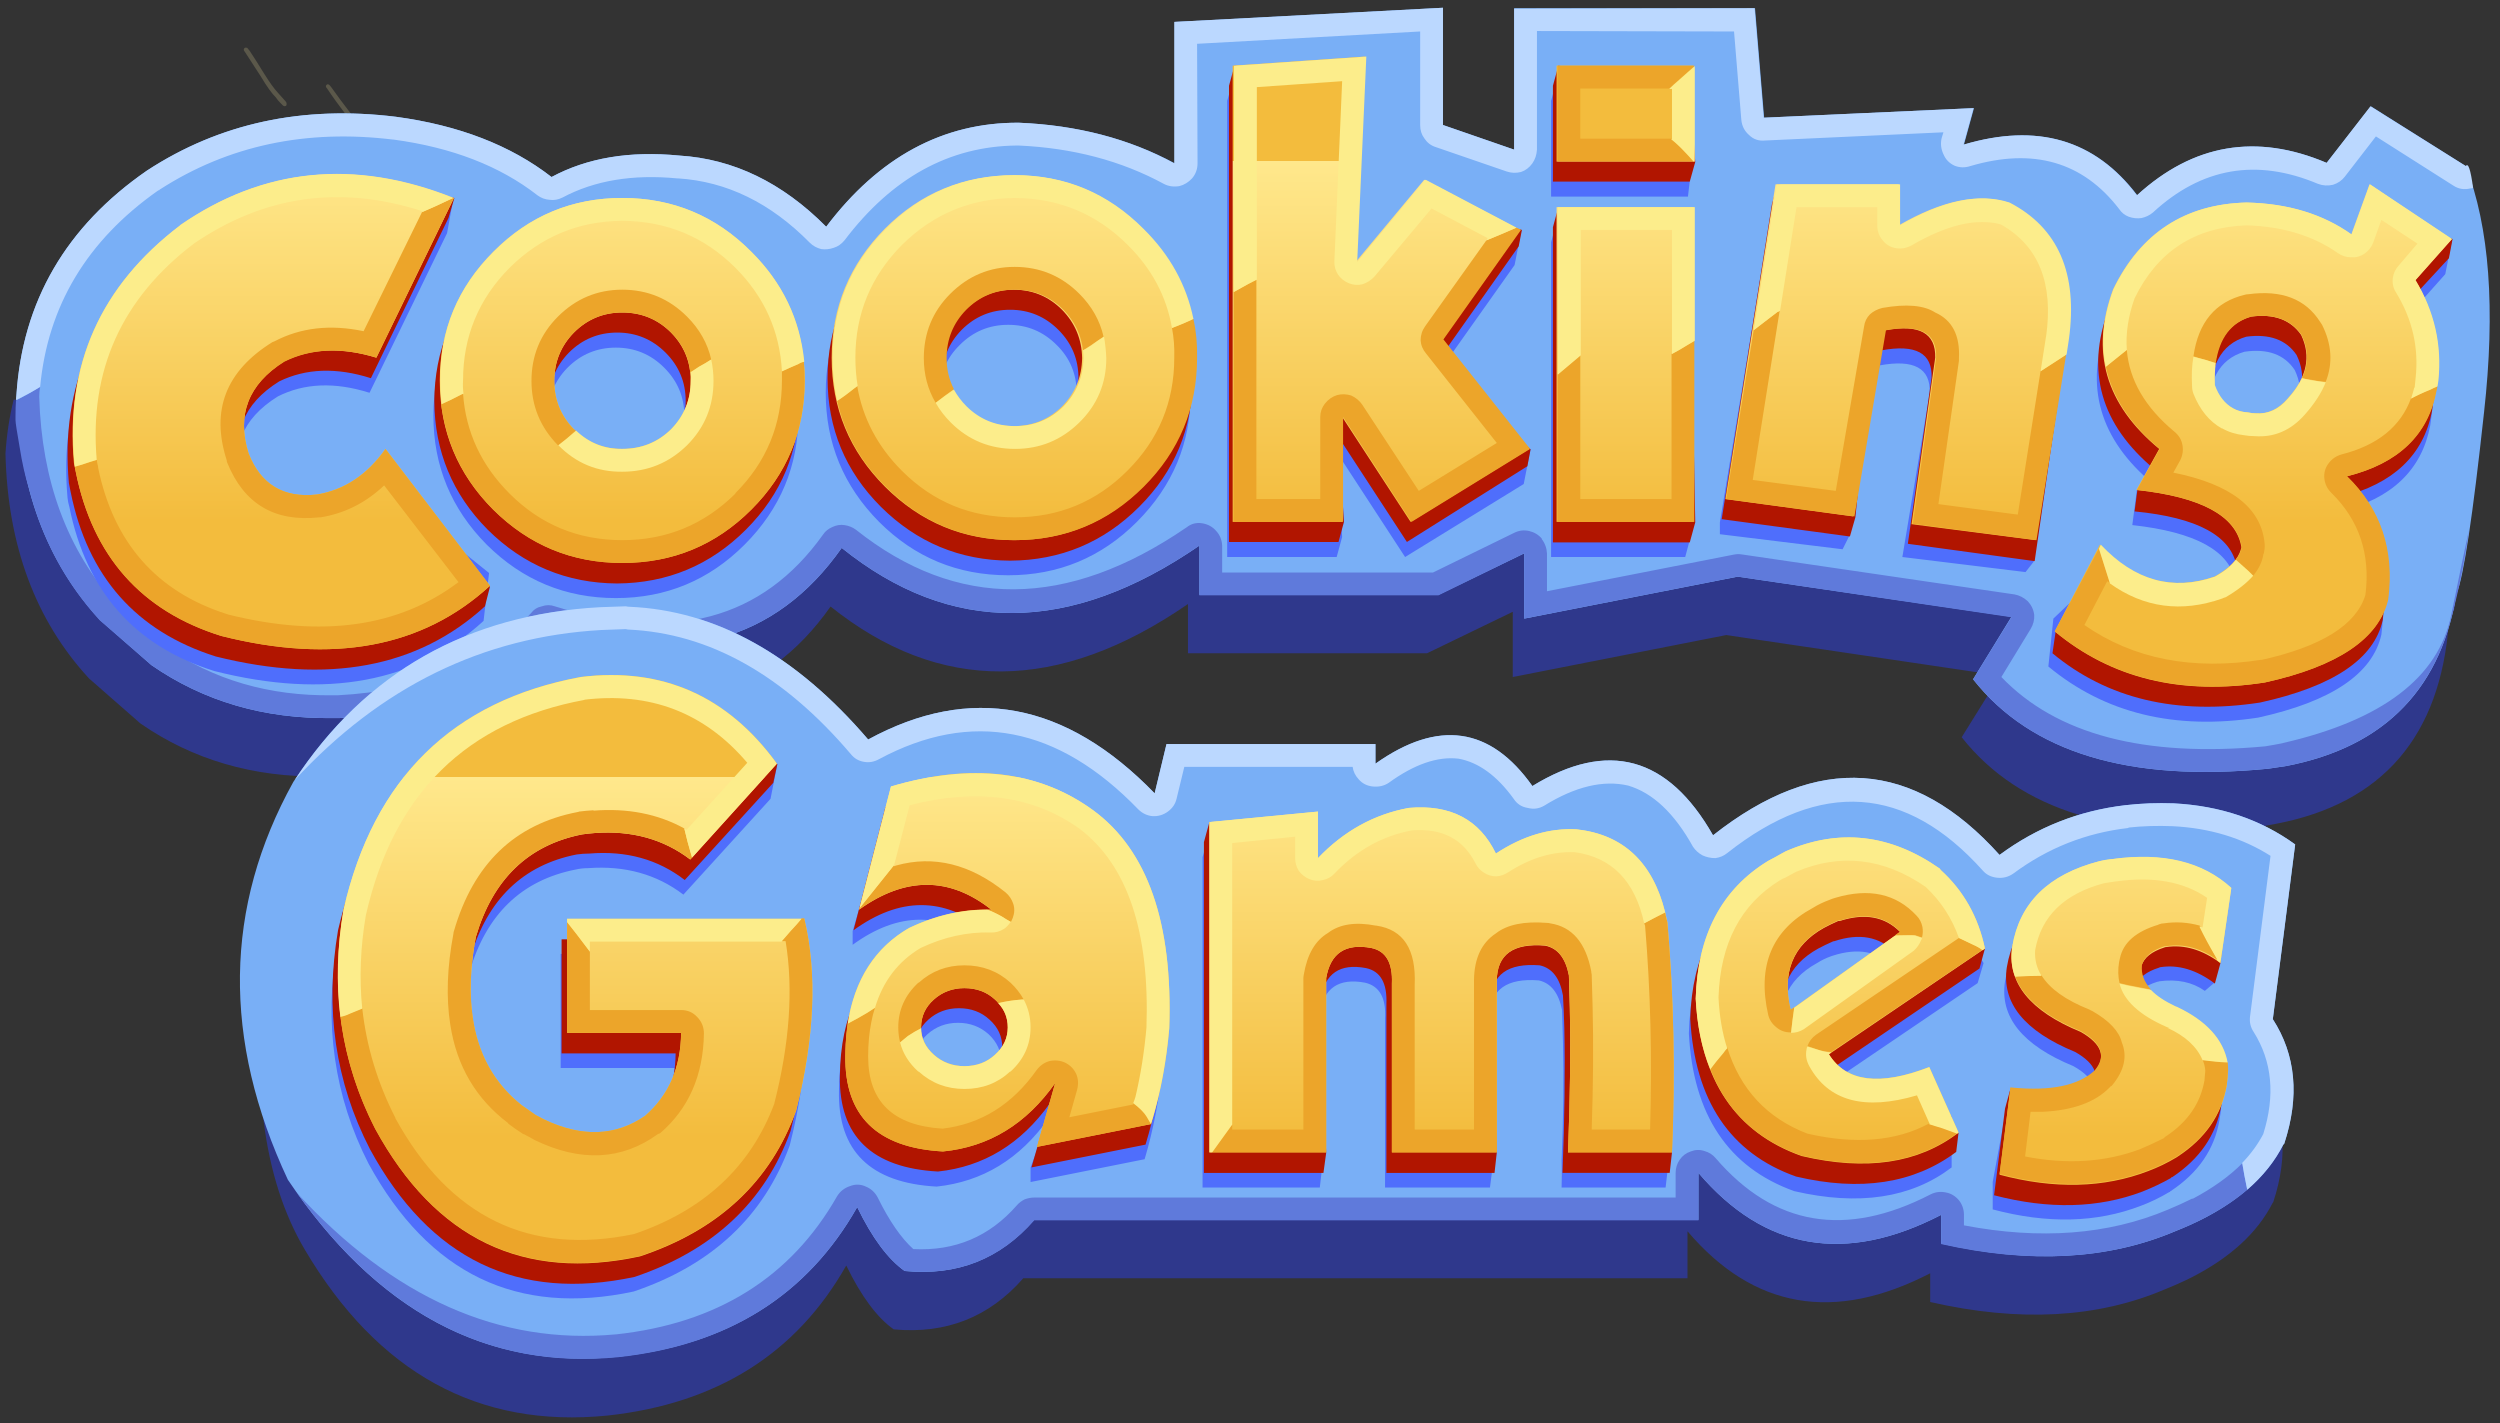<svg version="1.2" xmlns="http://www.w3.org/2000/svg" viewBox="0 0 548 312" width="548" height="312">
	<rect x="0" y="0" width="548" height="312" fill="#333333" stroke="none"/>
	<title>logo-svg</title>
	<defs>
		<linearGradient id="g1" x1="489.2" y1="114.3" x2="489.2" y2="35.4" gradientUnits="userSpaceOnUse">
			<stop offset="0" stop-color="#f3bc3d"/>
			<stop offset="51.4" stop-color="#ffe88c"/>
			<stop offset="100" stop-color="#f3bc3d"/>
		</linearGradient>
		<linearGradient id="g2" x1="13.1" y1="249.3" x2="13.1" y2="170.4" gradientUnits="userSpaceOnUse">
			<stop offset="0" stop-color="#f3bc3d"/>
			<stop offset="51.4" stop-color="#ffe88c"/>
			<stop offset="100" stop-color="#f3bc3d"/>
		</linearGradient>
	</defs>
	<style>
		.s0 { opacity: .2;fill: #fbeca9 } 
		.s1 { fill: #2f388c } 
		.s2 { fill: #79aff6 } 
		.s3 { fill: #5f7adb } 
		.s4 { fill: #bbd8ff } 
		.s5 { fill: #4f6efc } 
		.s6 { fill: #b11500 } 
		.s7 { fill: url(#g1) } 
		.s8 { fill: #eca52a } 
		.s9 { fill: #fced8b } 
		.s10 { fill: url(#g2) } 
	</style>
	<g id="Layer">
		<g id="Layer1_0_MEMBER_2_MEMBER_3_FILL">
			<path id="Layer" class="s0" d="m96.8 51.2q0.1 0.2 0.1 0.4 0 0.2-0.2 0.3-0.3 0.1-0.4 0-0.4-0.1-0.6-0.6-3.9-6-11.9-16-8.8-10.9-12.1-15.9-0.4-0.4-0.2-0.7 0.4-0.6 1.1 0.4 3.3 4.7 12.2 15.9 8 10 12 16.2zm-38.8-34.9q1.7 2.7 2.8 3.9 1.4 1.6 1.7 1.9 0.3 0.3 0.3 0.5 0.1 0.3-0.1 0.6-0.4 0.2-0.7-0.1-0.3-0.3-0.5-0.5-0.7-0.7-1-1.2-1.4-1.4-3.3-4.6l-3.5-5.4q-0.4-0.5-0.2-0.7 0.1-0.4 0.7-0.2 0.2 0.2 0.5 0.6 1.4 2.1 3.3 5.2zm-31.8-58.4q0.3 0 0.5 0.1 0.2 0.1 0.6 0.7 1.9 3.5 6.4 9.8 1 1.5 2.8 4.6 1.8 3.1 2.9 4.6 2.4 3.6 7.5 9.8 5.5 6.6 7.7 9.7 0.6 0.8 0 1-0.2 0-0.6-0.4l-6-7.3q-5-6.3-7-8.9-2.6-3.7-7.5-11.3-4.9-7.6-7.5-11.2-0.4-0.6-0.2-0.9 0.1-0.2 0.4-0.3zm-40-42.2q0.3-0.2 0.8 0.4 2.8 3.3 7.5 10.1l2.8 3.9q0.3 0.3 0.3 0.5 0.1 0.4-0.2 0.6-0.2 0.1-0.5-0.1-0.2-0.1-0.4-0.4l-1.6-2.4q-5.3-7.6-8.6-11.5-0.3-0.3-0.3-0.5-0.1-0.4 0.1-0.6zm10 48.1q0.4 0.5 0.4 0.6 0.1 0.5-0.3 0.7-0.4 0.2-0.8-0.4-8-9.6-11.8-15.2l-4-6.2q-0.2-0.4-0.2-0.7 0-0.2 0.1-0.4 0.1-0.1 0.3-0.1 0.3 0 0.5 0.4 6.9 11.3 15.8 21.3zm90.4 28.2q0.5 0.6 0.9 1.6 0.2 0.4 0.1 0.6 0 0.2-0.3 0.2-0.2 0-0.4-0.1-0.2-0.1-0.5-0.7-0.3-0.8-2-2.8-0.4-0.6-1.5-2.1l-2.3-3.4q-0.5-0.7-0.9-1.1-0.5-0.4-0.5-0.8 0.1-0.1 0.3-0.2 0.3-0.2 0.5-0.1 0.3 0.1 0.7 0.7z"/>
		</g>
	</g>
	<g id="Layer">
		<g id="Layer1_0_MEMBER_3_MEMBER_0_FILL">
			<path id="Layer" class="s1" d="m182.1 132.9q-21.7 30.9-64.4 17.5-16.2 18.2-45.7 19.8-0.8 0-1.5 0-22.5 0.3-39.7-11.6l-11.3-9.9q-17.6-19.1-18.3-49.3 0.4-6.2 1.8-11.8h535v45.8l-1.2 3q-2.8 37.5-38 44.2-2 0.4-4.1 0.7-45.6 4.5-64.7-19.7l8.4-13.5-60-8.9-46.8 9.2v-14.3l-18.8 9.1h-52.4v-10.8q-42.5 29.3-78.4 0.5z"/>
		</g>
	</g>
	<g id="Layer">
		<g id="Layer1_0_MEMBER_3_MEMBER_1_FILL">
			<path id="Layer" class="s2" d="m331.9 32.8v-31h52.8l2 24 46-2.1-2.2 8q24.1-7.2 38 11.1 18.4-16.9 41.5-7.1l9.7-12.4 20.8 13.1q7.8 20 4 54-3.7 34.1-6 39.7l0.2-1.4q-4.7 32.8-37.5 39.2-2 0.3-4 0.6-45.7 4.5-64.7-19.6l8.4-13.7-60-8.8-46.8 9.2v-14.3l-18.8 9.1h-52.4v-10.8q-42.6 29.3-78.4 0.5-21.7 30.9-64.4 17.5-16.2 18.2-45.7 19.8-0.8 0-1.5 0-22.5 0.3-39.7-11.6l-11.3-9.9q-17.6-19.1-18.3-49.3 2-30.8 28.6-49.2 23.9-15.6 54.6-11.8 20.7 2.8 34.1 13.2 11.7-6.3 28-4.7 17.8 1.1 32.2 15.6 17.3-22.9 42.2-22.8 19.2 0.8 34.2 8.9v-31l58.8-3.1v25.7z"/>
		</g>
	</g>
	<g id="Layer">
		<g id="Layer1_0_MEMBER_3_MEMBER_2_FILL">
			<path id="Layer" class="s3" d="m337.9 118.1q1.1 1.4 1.2 3.2v8.3l40.8-8q0.9-0.2 1.7-0.1l60 8.8q1.6 0.3 2.9 1.5 1.2 1.3 1.4 3 0.1 1.6-0.8 3.1l-6.4 10.5q18.1 18.9 57.8 15.2 1.9-0.3 3.9-0.7h-0.1q32.8-7.5 37-28.1 3.1-15.1 3.9-18.7-1.3 9.8-4 19.9-7.1 26.3-36 31.9-2 0.3-4 0.6-45.7 4.5-64.7-19.6l8.4-13.6-60-8.9-46.8 9.2v-14.3l-18.8 9.2h-52.4v-10.9q-42.6 29.3-78.4 0.5-21.7 30.9-64.4 17.5-16.2 18.2-45.7 19.8-0.8 0-1.5 0-22.5 0.3-39.7-11.6l-11.3-9.8q-11.3-12.3-15.6-29.1-1.2-3.8-2-8.9-0.9-5.1-0.9-5.9 0-0.8 0-1 0-1.7 0.1-3.3 2.9-1.5 5.3-3-0.2 1-0.2 2.1v0.1q0.8 27.7 16.9 45.5l10.7 9.2q15.9 11 36.7 10.7 0.6 0 1.2 0 27.3-1.4 42.3-18 0.9-1.2 2.4-1.5 1.4-0.5 2.8 0 38.9 12.2 58.8-15.7 0.7-1.1 2.1-1.7 1.3-0.6 2.6-0.4 1.4 0.2 2.5 1 33.2 26.4 72.5-0.5 1.5-1.2 3.4-0.9 1.9 0.3 3.1 1.7 1.2 1.3 1.3 3.2v5.9h46.2l17.8-8.7q1.6-0.8 3.3-0.4 1.7 0.4 2.8 1.7z"/>
			<path id="Layer" class="s4" d="m262.4 9.6l0.1 26.2q0 1.9-1.2 3.3-1.2 1.3-2.8 1.7-1.9 0.3-3.4-0.5-14-7.6-31.8-8.4h-0.2q0 0-0.1 0h-0.1q-22.2 0.2-37.8 20.8-1 1.2-2.3 1.6-1.4 0.5-2.8 0.3-1.5-0.4-2.5-1.4-12.9-13.1-28.9-14.1-0.2 0-0.2 0-14.6-1.4-25.1 4.2-1.4 0.7-2.8 0.5-1.5-0.1-2.7-1-12.3-9.6-31.5-12.2h-0.1q-28.7-3.5-51.1 10.9-0.1 0-0.2 0.2-0.2 0-0.3 0.1-23.3 16.4-25.8 43-2.4 1.5-5.3 2.9 0-0.5 0.1-1.1 2-30.8 28.6-49.2 23.9-15.6 54.6-11.8 20.7 2.8 34.1 13.2 11.7-6.3 28-4.7 17.8 1.1 32.2 15.6 17.3-22.9 42.2-22.8 19.2 0.8 34.1 8.9v-31l58.9-3.1v25.7l15.6 5.4v-30.9l52.7-0.1 2 24 46-2.1-2.2 8q24.2-7.2 38 11.1 18.5-16.9 41.6-7.1l9.6-12.4 20.9 13.1q0.8-1.2 1.6 4.8-0.3 0.1-0.6 0.1-2 0.5-3.7-0.6l-17-10.8-6.8 8.8q-1 1.3-2.6 1.8-1.7 0.4-3.3-0.2-20.2-8.5-36.2 6.3-1.1 0.9-2.5 1.2-1.4 0.2-2.8-0.3-1.3-0.5-2.1-1.7-11.9-15.5-32.6-9.4-1.8 0.6-3.5-0.1-1.7-0.8-2.4-2.5-0.8-1.7-0.4-3.5l0.4-1.3-39.1 1.8q-2.1 0.2-3.5-1.2-1.5-1.3-1.7-3.3l-1.6-19.4-43.2-0.1v26q-0.1 1.7-1 3-1 1.4-2.5 1.9-1.6 0.4-3.1-0.1l-15.7-5.4q-1.5-0.5-2.4-1.9-0.9-1.2-0.9-2.9v-20.5z"/>
		</g>
	</g>
	<g id="Layer">
		<g id="Layer1_0_MEMBER_3_MEMBER_3_FILL">
			<path id="Layer" fill-rule="evenodd" class="s5" d="m135 131.1q-16.5 0-28.3-11.7-11.7-11.8-11.7-28.3 0-16.6 11.7-28.3 11.8-11.7 28.3-11.7 16.5 0 28.3 11.7 11.7 11.7 11.7 28.3 0 16.5-11.8 28.3-11.7 11.7-28.2 11.7zm0-54.9q-6.2 0-10.6 4.4-4.3 4.4-4.3 10.5 0 6.2 4.3 10.6 4.4 4.4 10.6 4.4 6.2 0 10.6-4.4 4.4-4.4 4.4-10.6 0-6.1-4.4-10.5-4.4-4.4-10.6-4.4zm-97-19.1q27.3-18.9 61.4-13.7l-1.4 7.7-17 35q-11.4-3.6-20.1 0.8-11.9 7.4-7.9 20.2 4.1 10.2 15 9 9-1.5 15-10l24.2 19.5-1.2 10.5q-22.2 20.3-59 11-26.2-8.2-31.8-36-0.3-1-0.4-2-2.9-32.2 23.2-52zm495 34l-0.3 2.2q-2.8 14.6-19.7 18.8 11.1 10.8 9 27-2.9 12.9-27 18.2-27.4 4.2-46-11.2l1.1-10.5 8.9-8.5q11.1 11.7 25 7 4.9-2.7 5.8-6 0.1-0.3 0.2-0.5-1.7-10.2-22.6-12.5l1-7.7 3.6-1.3q-17.7-14.7-10.1-35 8.9-18.5 29.1-19 13.7 0.3 23 7l4-11 19.5 4.5-1.5 7.5-8 9q6.3 10.3 5 22zm-41.6 7q0.7 0.2 1.6 0.2 4.1 0.2 7-3.2 6.4-6.9 3-14-3.4-5.1-11-4-8.4 2.4-8 15 1.3 3.6 4 5 1.5 0.8 3.4 1zm-270.4 28q-16.6 0-28.3-11.7-11.7-11.8-11.7-28.3 0-16.6 11.7-28.3 11.7-11.7 28.3-11.7 16.5 0 28.2 11.7 11.8 11.7 11.8 28.3 0 16.5-11.8 28.3-11.7 11.7-28.2 11.7zm-10.6-50.5q-4.4 4.3-4.4 10.5 0 6.2 4.4 10.6 4.4 4.4 10.6 4.4 6.2 0 10.6-4.4 4.4-4.4 4.4-10.6 0-6.2-4.4-10.5-4.4-4.4-10.6-4.4-6.2 0-10.6 4.4zm159.6-22.5l1.4 61.5-2 7.5h-29.4v-69l1.2-4.4zm45-5v9q14.3-8.3 24-5 16.1 8.2 13 30l-6.2 41-1.8 2.3-27-3.3 6-36q0.3-8.1-11-6l-5.8 30.6-0.9 6.9-1.4 2.8-26.9-3.3v-2.6l11-66.4 1.1-4.4zm-45-26l1.2 10.7-1.2 10.3h-30v-21l1.2-4.4zm-72-2l-2 45 15-18 22.5 3.4-1.5 7.6-17 24 20.5 16.4-1.5 7.6-26 16-15-23 1.2 18.6-1.2 4.4h-24v-100l1.3-4.5z"/>
		</g>
	</g>
	<g id="Layer">
		<g id="Layer1_0_MEMBER_3_MEMBER_4_FILL">
			<path id="Layer" fill-rule="evenodd" class="s6" d="m135.3 127.9q-16.6-0.1-28.4-11.8-11.6-11.7-11.7-28.2 0.1-16.6 11.7-28.3 11.8-11.8 28.3-11.8 16.6 0 28.3 11.8 11.7 11.7 11.7 28.3 0 16.5-11.7 28.2-11.7 11.7-28.3 11.8zm-10.6-50.6q-4.3 4.4-4.3 10.6 0 6.2 4.3 10.5 4.4 4.4 10.6 4.5 6.2-0.1 10.6-4.5 4.4-4.3 4.4-10.5 0-6.2-4.4-10.6-4.4-4.4-10.6-4.4-6.2 0-10.6 4.4zm-86.4-23.5q27.3-18.9 61.3-10.4l-1.3 4.4-17 35.1q-11.3-3.6-20.1 0.7-11.9 7.4-7.9 20.3 4.1 10.1 15 9 9.1-1.6 15-10l24.1 25.7-1.1 4.3q-22.1 20.2-59 11-26.2-8.3-31.8-36-0.2-1.1-0.4-2-2.9-32.2 23.2-52.1zm495.1 34.1l-0.3 2.2q-2.8 14.5-19.8 18.8 11.1 10.7 9 27-2.8 12.8-26.9 18.1-27.4 4.2-45.5-10.8l0.7-4.8 8.7-14.5q11.2 11.7 25 7 5-2.8 5.8-6.1 0.2-0.2 0.2-0.5-1.7-10.2-22.4-12.2l0.6-4.6 3.8-4.6q-17.7-14.7-10.1-35.1 8.9-18.5 29.1-19 13.7 0.3 23 7l4-11 19.3 7.6-0.8 4.2-8.5 9.2q6.3 10.3 5 22.1zm-41.6 7q0.8 0.1 1.6 0.2 4.1 0.1 7-3.2 6.5-7 3-14.1-3.4-5-11-4-8.4 2.4-8 15.1 1.4 3.5 4 5 1.5 0.8 3.4 1zm-270.4 28q-16.5-0.1-28.3-11.8-11.7-11.7-11.7-28.2 0-16.6 11.7-28.3 11.8-11.8 28.3-11.8 16.6 0 28.3 11.8 11.7 11.7 11.7 28.3 0 16.5-11.7 28.2-11.7 11.7-28.3 11.8zm-10.6-50.6q-4.3 4.4-4.3 10.6 0 6.2 4.3 10.5 4.4 4.4 10.6 4.5 6.2-0.1 10.6-4.5 4.4-4.3 4.4-10.5 0-6.2-4.4-10.6-4.4-4.4-10.6-4.4-6.2 0-10.6 4.4zm159.6-22.5l1.2 64.7-1.2 4.4h-30v-69.1l1.2-4.4zm45-5v9q14.3-8.2 24-5 16.1 8.3 13 30l-6.4 44.2-27.8-3.8 5.2-36.4q0.3-8.1-11-6l-5 29.7-0.7 6.9-1.2 4.2-28.1-3.8 11-69 1.2-4.4zm-45-26l1.2 16.7-1.2 4.3h-30v-21l1.2-4.4zm-72-2l-2 45 15-18 22.2 6.6-0.7 3.6-17.5 24.8 20.1 19.7-0.7 3.7-26.4 16.6-15-23 1.2 18.6-1.2 4.4h-24v-100l1.2-4.4z"/>
		</g>
	</g>
	<g id="Layer">
		<g id="Layer1_0_MEMBER_3_MEMBER_5_FILL">
			<path id="Layer" fill-rule="evenodd" class="s7" d="m136.4 123.4q-16.5 0-28.3-11.7-11.7-11.7-11.7-28.3 0-16.5 11.8-28.3 11.7-11.7 28.2-11.7 16.6 0 28.3 11.8 11.7 11.7 11.7 28.2 0 16.6-11.7 28.3-11.7 11.7-28.3 11.7zm-10.6-50.5q-4.3 4.4-4.3 10.6 0 6.2 4.3 10.6 4.4 4.3 10.6 4.3 6.3 0 10.7-4.3 4.3-4.4 4.3-10.6 0-6.2-4.3-10.6-4.4-4.4-10.7-4.4-6.2 0-10.6 4.4zm-86.4-23.5q27.5-19 60.1-6l-17 35q-11.4-3.5-20.2 0.8-11.8 7.5-7.8 20.2 4 10.2 14.9 9 9.1-1.5 15.1-10l22.9 30q-22.1 20.3-58.9 11-26.3-8.2-31.9-36-0.2-1-0.4-1.9-2.9-32.2 23.3-52.1zm495 34l-0.4 2.2q-2.7 14.6-19.6 18.8 11.1 10.8 9 27-3 12.9-27 18.2-27.4 4.3-46-11.2l9.9-19q11.2 11.8 25.1 7 4.9-2.7 5.8-6 0.1-0.2 0.1-0.5-1.7-10.2-23-12.5l5-9q-17.7-14.6-10.1-35 9-18.5 29.2-19 13.6 0.3 23 7l4-11 18 12-8 9q6.2 10.3 5 22zm-49.1 1q1.4 3.6 4.1 5.1 1.4 0.8 3.3 0.9 0.8 0.2 1.7 0.2 4 0.3 7-3.2 6.4-6.9 3-14-3.5-5-11-4-8.5 2.4-8 15zm-263.1 34q-16.5 0-28.2-11.7-11.7-11.7-11.7-28.3 0-16.5 11.7-28.3 11.7-11.7 28.3-11.7 16.5 0 28.2 11.8 11.7 11.7 11.8 28.2-0.1 16.6-11.8 28.3-11.7 11.7-28.2 11.7zm-10.6-50.5q-4.4 4.4-4.4 10.6 0 6.2 4.4 10.6 4.4 4.3 10.6 4.3 6.2 0 10.6-4.3 4.3-4.4 4.4-10.6-0.1-6.2-4.4-10.6-4.4-4.4-10.6-4.4-6.2 0-10.6 4.4zm204.6-27.5v9q14.2-8.2 24-5 16 8.3 13 30l-7 44-27.2-3.5 5.2-36.5q0.2-8.1-11-6l-7 40.8-28-3.8 11-69zm-75 5h30v69h-30zm30-10h-30v-21h30zm-74 22l15-18 21 11-17 24 19 24-26 16-15-23v23h-24v-100l29-2z"/>
		</g>
	</g>
	<g id="Layer">
		<g id="Layer1_0_MEMBER_3_MEMBER_6_FILL">
			<path id="Layer" class="s8" d="m136.4 63.5q8.3 0 14.2 5.9 4.1 4.1 5.3 9.4-1.2 0.8-2.7 1.6-1 0.7-1.9 1.2-0.5-5-4.2-8.7-4.4-4.4-10.7-4.4-6.2 0-10.6 4.4-4.3 4.4-4.3 10.6 0 6.2 4.3 10.6 0.2 0.1 0.4 0.3-2.2 2-3.8 3.2h-0.1q-5.8-5.9-5.8-14.1 0-8.3 5.8-14.1 5.9-5.9 14.1-5.9zm40 19.9q0 16.6-11.7 28.3-11.7 11.7-28.3 11.7-16.5 0-28.3-11.7-9.7-9.8-11.4-23.1 1.9-0.8 4.5-2.2 0.2 0 0.3-0.1 0.9 12.6 10.2 21.9 10.2 10.2 24.7 10.2 14.5 0 24.8-10.2v-0.1q10.2-10.2 10.2-24.7 0-1 0-2 1.7-0.8 3.6-1.6 0.6-0.4 1.2-0.5 0.2 2 0.2 4.1zm-96.7-10.8l12.8-26.1q2.2-0.9 6.8-3.1 0.1 0 0.2 0l-17 35q-11.4-3.5-20.2 0.9-11.8 7.4-7.8 20.1 4 10.2 15 9 9-1.5 15-10l22.9 30q-22.1 20.3-58.9 11-26.3-8.2-31.9-36-0.1-0.5-0.2-1.1 1.5-0.4 3.2-1 0.9-0.3 1.6-0.5 0.1 0.7 0.3 1.5 0 0.1 0 0.2 5.1 24.7 28.2 32.1 0 0 0.1 0 0.1 0.1 0.2 0.1 30.9 7.7 50.5-7.1l-16.3-21.2q-6 5.7-13.9 7-0.1 0-0.3 0-14.7 1.6-20.2-12-0.1-0.2-0.1-0.5-5.3-16.4 10-25.9 0.2-0.1 0.5-0.2 8.6-4.5 19.5-2.2zm396.7 31q18.9 3.8 20 15.5 0.1 0.9-0.1 1.8 0 0.3-0.2 0.7 0 0.1 0 0.1-0.4 2.3-2.2 4.5-0.5-0.5-1-1-1.5-1.3-2.8-2.5 0.9-1.1 1.2-2.3 0.1-0.2 0.1-0.5-1.7-10.2-23-12.5l5-9q-9.7-8.1-11.8-18l4.6-3.7q0.8 9.9 10.4 17.9 1.5 1.2 1.8 3 0.3 1.7-0.5 3.3zm52.1-16.3q1.8-0.9 4.3-2 0.7-0.3 1.5-0.6l-0.2 0.9q-2.7 14.6-19.6 18.8 11.1 10.8 9 27-3 12.9-27 18.2-27.4 4.2-46.1-11.2l9.7-18.2q1 3.3 2.4 7.6-0.3-0.2-0.6-0.4l-5 9.6q16.1 11.2 38.9 7.6l-0.3 0.1q20-4.4 23-14.3 1.7-13.4-7.5-22.4-1.3-1.3-1.5-3.1-0.2-1.8 0.9-3.3 1.1-1.5 2.9-2 11.8-3 15.2-12.3zm-19.9-16.7q0.2 0.3 0.4 0.6 3.2 6.4 0.8 12.5-1.6-0.1-3.4-0.5-0.9-0.1-1.8-0.3 2.2-4.7-0.1-9.5-3.5-5-11-4-6.6 1.9-7.8 10.2-1-0.3-2.2-0.7-1.5-0.4-2.7-0.8 1.6-11.2 11.3-13.5 0.4-0.1 0.7-0.1 11-1.5 15.8 6.1zm-271.2 6.2q-0.6-5.1-4.3-8.9-4.4-4.4-10.7-4.4-6.2 0-10.6 4.4-4.3 4.4-4.3 10.6 0 3.7 1.6 6.8-2 1.4-4 3-2.6-4.4-2.6-9.8 0-8.3 5.8-14.1 5.9-5.9 14.1-5.9 8.3 0 14.2 5.9 4.1 4.1 5.3 9.4-1.2 0.8-2.8 1.9-0.9 0.6-1.7 1.1zm25 1.6q0 16.6-11.7 28.3-11.7 11.7-28.3 11.7-16.5 0-28.2-11.7-8.3-8.2-10.7-18.9 1.7-1 3.8-2.7 0.3-0.2 0.6-0.5 1.8 10.6 9.8 18.6 10.2 10.2 24.7 10.2 14.5 0 24.7-10.2l0.1-0.1q10.2-10.2 10.2-24.7 0.1-3.4-0.5-6.5 2.7-1.1 4.7-2 0.9 4.1 0.8 8.5zm127.7-10.3l-5.9 37.1 18.2 2.4 6.2-36q0.2-1.6 1.3-2.7 1.1-1 2.7-1.4 7.9-1.4 11.6 1 5.6 2.5 5.2 10.1 0 0.3 0 0.5l-4.5 31.4 17.4 2.3 5-31.5q3.1-1.9 5.6-3.6l-6.5 40.7-27.1-3.6 5.1-36.4q0.3-8.1-11-6l-6.9 40.8-28.1-3.8 6-37q2-1.6 5.2-4 0.3-0.1 0.5-0.3zm-18.7 46.3h-30v-32.3q2.5-2.1 5-4.3v31.6h20v-31.8q1.8-0.9 3.7-2.1 0.7-0.4 1.3-0.9zm-5.5-95h-19.5v11h19.9q1.5 1.3 2.8 2.6 0.9 0.9 2.2 2.4h-29.9v-21h30v0.1q-1.2 1.1-3.3 2.9-1.2 1.1-2.2 2zm-32.5 31l-17 24 19 24-26 16-15-23v23h-24v-50.4q1.5-0.8 3.3-1.8 0.9-0.4 1.7-0.9v48.1h14v-18q0-1.6 1-2.9 1.1-1.4 2.7-1.9 1.5-0.4 3.1 0.1 1.5 0.7 2.4 2l12.4 18.9 17.1-10.5-15.5-19.6q-1.1-1.3-1.2-2.9 0-1.7 1-3.1l13.4-18.8q1.6-0.7 3.6-1.5 1.6-0.7 3-1.3z"/>
			<path id="Layer" class="s9" d="m150.6 97.6q-5.9 5.8-14.2 5.8-8.2 0.1-14-5.8 1.6-1.2 3.9-3.2 4.3 4.1 10.1 4 6.3 0 10.7-4.3 4.3-4.4 4.3-10.6 0.1-1 0-1.9 0.8-0.5 1.8-1.2 1.5-0.8 2.7-1.6 0.5 2.3 0.5 4.7 0 8.3-5.8 14.1zm20.8-16.2q-0.7-13.2-10.2-22.7-10.2-10.2-24.8-10.3-14.4 0.1-24.7 10.3-10.2 10.3-10.2 24.7-0.1 1.5 0.1 2.9-0.2 0.1-0.3 0.1-2.7 1.4-4.5 2.2-0.3-2.5-0.3-5.2-0.1-16.5 11.7-28.2 11.7-11.8 28.2-11.8 16.6 0 28.3 11.8 10.2 10.1 11.6 24.1-0.7 0.1-1.3 0.5-1.9 0.8-3.6 1.6zm-155 20.9q-0.1-0.5-0.1-0.8-3-32.2 23.2-52.1 27.3-18.9 59.8-6-4.6 2.2-6.8 3.1l0.1-0.2q-27-8.7-50.1 7.1-23.8 18.1-21.3 47.4-0.7 0.2-1.6 0.5-1.7 0.6-3.2 1zm477.5 23.9q-2.1 2.4-6 4.7-0.4 0.1-0.8 0.3-13.4 4.7-24.6-3.3-1.4-4.4-2.4-7.6l0.4-0.9q11.1 11.8 25 7 3.1-1.7 4.6-3.7 1.3 1.2 2.8 2.5 0.5 0.5 1 1zm11.3-35.3q-4.6 5.2-11 4.7-1.2 0-2.3-0.2-2.7-0.3-4.8-1.5h-0.1q-4.1-2.3-6.2-7.6-0.3-0.8-0.3-1.7-0.2-3.6 0.3-6.4 1.2 0.3 2.7 0.7 1.2 0.4 2.2 0.7-0.3 2.2-0.2 4.8 1.3 3.6 4 5.1 1.4 0.8 3.3 0.9 0.8 0.2 1.7 0.2 4 0.3 7-3.2 2-2.2 3.1-4.5 0.9 0.2 1.8 0.4 1.8 0.3 3.4 0.5-1.4 3.5-4.6 7.1zm20.6-32.7l4.1-4.8-7.9-5.2-1.8 5q-0.6 1.5-1.9 2.4-1.3 0.9-2.9 0.8-1.6 0-2.9-0.9-8.1-5.7-19.9-6.1-0.1 0-0.1 0h-0.1q-17 0.6-24.5 16-2.1 5.9-1.7 11.3l-4.6 3.7q-1.7-7.9 1.7-17 9-18.5 29.2-19 13.6 0.3 23 7l4-11 18 12-8 9q6.2 10.3 5 22l-0.2 1.3q-0.8 0.3-1.5 0.7-2.5 1-4.3 2 0.4-1.2 0.7-2.4l0.1-0.1 0.2-2q1.1-10-4.3-18.8-0.9-1.4-0.7-3.1 0.2-1.6 1.3-2.8zm-283.3 20.3q0 8.3-5.9 14.1-5.9 5.8-14.1 5.8-8.3 0-14.1-5.8-2-2-3.3-4.3 2.1-1.6 4-2.9 1.1 2 2.8 3.7 4.4 4.3 10.6 4.3 6.2 0 10.6-4.3 4.3-4.4 4.4-10.6 0-0.9-0.1-1.7 0.8-0.4 1.7-1 1.6-1.2 2.9-2 0.4 2.3 0.5 4.7zm4.7-24.8q-10.2-10.2-24.7-10.3-14.5 0.1-24.8 10.3-10.2 10.3-10.2 24.7 0 3.2 0.5 6.2-0.4 0.3-0.7 0.5-2.1 1.7-3.8 2.8-1-4.5-1-9.5 0-16.5 11.7-28.2 11.7-11.8 28.3-11.8 16.5 0 28.2 11.8 8.6 8.5 10.9 19.7-2 1-4.7 2-1.8-10.4-9.7-18.2zm142.3-13.3h27v9q14.2-8.2 24-5 16 8.3 13 30l-0.5 3.3q-2.6 1.7-5.7 3.7l1.2-7.7v0.1q2.5-17.6-9.9-24.6-7.9-2.2-19.6 4.6-1.7 0.9-3.4 0.6-1.8-0.3-2.9-1.7-1.2-1.4-1.2-3.3v-4h-17.7l-3.6 22.7q-0.3 0.2-0.6 0.3-3.1 2.4-5.2 4zm-23 37.2v-27.2h-20v27.5q-2.5 2.1-5 4.2v-36.7h30v29.3q-0.7 0.4-1.4 0.8-1.9 1.2-3.6 2.1zm5-42.2l-0.2 0.1q-1.3-1.5-2.2-2.4-1.3-1.4-2.8-2.6h0.2v-11h-0.6q1-1 2.2-2 2.1-1.9 3.4-3zm-96 25.9q-0.9 0.4-1.8 0.9-1.8 1-3.2 1.8v-49.6l29-2-2 45 15-18 19.9 10.5q-1.4 0.6-3 1.3-2 0.8-3.6 1.5l0.3-0.5-12.3-6.5-12.5 14.9q-1.1 1.2-2.6 1.7-1.5 0.4-3-0.2-1.5-0.6-2.4-1.9-0.9-1.4-0.8-3l1.7-39.4-18.7 1.3z"/>
		</g>
	</g>
	<g id="Layer">
		<g id="Layer1_0_MEMBER_4_MEMBER_0_MEMBER_0_FILL">
			<path id="Layer" class="s1" d="m480.4 280q-2.8 1.4-5.8 2.6-22.2 9.5-51.5 2.8v-6.3q-31.5 16.3-53.2-9.2v10.3h-145.6q-11.2 12.8-28.4 11.2-5.5-3.9-10.4-14-16.4 29-52.4 32.9-42.3 4.2-66.3-36.4-13.9-23.5-8.3-66l439 14.7-1.7 13.7q7.6 11.7 2.5 27.2-0.1 0.1-0.2 0.3-5 9.7-17.7 16.2z"/>
		</g>
	</g>
	<g id="Layer">
		<g id="Layer1_0_MEMBER_4_MEMBER_0_MEMBER_1_FILL">
			<path id="Layer" class="s2" d="m503.1 185.1l-4.9 38.3q7.6 11.8 2.5 27.3-0.1 0.1-0.2 0.2-5 9.8-17.7 16.3-2.8 1.4-5.8 2.6-22.2 9.5-51.5 2.8v-6.3q-31.5 16.3-53.2-9.2v10.3h-145.6q-11.2 12.9-28.4 11.2-5.5-3.9-10.4-14-16.4 29-52.4 32.8-43.3 4.4-72.4-38.8-21.6-46.1 1.2-87.2 23.4-35.8 67.2-38.3 2.9-0.1 5.7-0.2 0.4 0.1 0.7 0.1 28.5 1.2 52.4 29.1 33.6-18.3 62.8 11.8l2.6-10.8h45.8v4.3q20.6-14.6 34.4 4.9 24.8-15.2 39.6 10.8 34.5-27.2 62.8 4.3 12.3-9.1 27.6-10.9 5.2-0.6 10.6-0.4 15.3 0.8 26.6 9z"/>
		</g>
	</g>
	<g id="Layer">
		<g id="Layer1_0_MEMBER_4_MEMBER_0_MEMBER_2_FILL">
			<path id="Layer" class="s3" d="m63 259.9v-0.7q0 0 0 0.1 0 0.2 0 0.6zm309.3-2.8v10.4h-145.6q-11.2 12.8-28.4 11.1-5.5-3.9-10.4-14-16.4 29-52.4 32.9-41.8 4.1-70.4-36 31.7 34.5 69.8 31h0.1q33.3-3.6 48.5-30.3 1-1.6 2.8-2.2 1.8-0.7 3.5 0.1 1.7 0.7 2.6 2.4 3.8 7.7 7.8 11.3 13.7 0.7 22.7-9.6 0.7-0.8 1.7-1.3 1.1-0.4 2.1-0.4h140.6v-5.4q0-1.6 0.9-2.9 0.9-1.3 2.4-1.8 1.5-0.6 3-0.1 1.5 0.4 2.5 1.6 19.2 22.3 47.1 7.9 1.6-0.8 3.4-0.4 1.6 0.3 2.8 1.7 1.1 1.4 1.1 3.2v2.3q25.1 4.8 44.6-3.4 2.9-1.2 5.5-2.5v0.1q6.6-3.5 10.9-7.8 0.4 2.5 1.1 5.8-4.1 3.5-9.8 6.4-2.7 1.4-5.8 2.6-22.2 9.5-51.5 2.9v-6.4q-31.5 16.3-53.2-9.2z"/>
			<path id="Layer" class="s4" d="m503.1 185.1l-4.9 38.3q7.6 11.8 2.5 27.3-0.1 0.1-0.2 0.2-2.8 5.5-7.9 9.9-0.7-3.3-1.1-5.9 2.8-2.9 4.6-6.3 4-12.7-2.1-22.4-1-1.5-0.8-3.3l4.5-35.3q-9.3-5.9-21.5-6.5-5-0.2-9.6 0.3l-0.1 0.1q-13.9 1.6-25.2 10-1.6 1.1-3.5 0.9-2-0.2-3.2-1.6-25.2-28.1-56-3.8-1.1 0.9-2.6 1.1-1.5 0-2.8-0.6-1.3-0.7-2.1-1.9-6.1-11-14.2-13.4-8.2-1.9-18.4 4.4-1.7 1-3.6 0.5-2-0.3-3.1-2-5.5-7.6-12.1-8.8-6.9-0.8-15.3 5.3-1.5 1-3.5 0.8-1.9-0.2-3.1-1.6-1.1-1.2-1.3-2.7h-36.9l-1.7 7q-0.4 1.7-1.9 2.8-1.5 1.1-3.4 1-1.8-0.2-3.1-1.5-26.4-27.3-56.8-11-1.6 0.9-3.3 0.6-1.8-0.3-2.9-1.7-22.2-26.1-48.8-27.3-0.2 0-0.5-0.1-2.7 0.1-5.4 0.2-38.9 2.2-67.2 32.9 23.4-35.5 66.9-37.9 2.9-0.1 5.7-0.2 0.4 0.1 0.7 0.1 28.5 1.2 52.4 29.1 33.6-18.3 62.8 11.8l2.6-10.8h45.8v4.3q20.6-14.6 34.4 4.9 24.8-15.2 39.6 10.8 34.5-27.2 62.8 4.3 12.3-9.1 27.6-10.9 5.2-0.6 10.6-0.4 15.3 0.8 26.6 9z"/>
		</g>
	</g>
	<g id="Layer">
		<g id="Layer1_0_MEMBER_4_MEMBER_0_MEMBER_3_FILL">
			<path id="Layer" fill-rule="evenodd" class="s5" d="m238.2 185.3q17.9 13 16.7 47.8-1.1 11.3-4 21l-25 5v-3.2l4-10.8q-9.5 13.4-24.6 15-21.8-1.2-21.4-21 0.1-20.2 14-28 8.9-4.3 18-4-13.9-11-29 0v-3l7-24q26.4-7.9 44.3 5.2zm-34.9 53.6q2.8 2.5 6.7 2.5 3.9 0 6.7-2.5 2.8-2.6 2.8-6 0-3.6-2.8-6.2-2.8-2.5-6.7-2.5-3.9 0-6.7 2.5-2.9 2.6-2.8 6.2-0.1 3.4 2.8 6zm123.3-16.4l1.3 27.6-1.3 10.2h-23v-37q0.4-6.8-4.4-7.9-8.6-1.6-9.9 6.7l1.2 27.8-1.2 10.4h-25.7v-72.4l1.3-4.5 22.6 2.1v10.2q8.4-8.9 19.9-11 13.6-1.2 19.1 10 8.8-5.7 17.6-5.3 16.3 1.8 20 20.5 2 22.9 2.2 40l-1.2 10.4h-22.8q0.1-2.4 0-6 0.6-13.7 0.3-25.7-0.1-3.7-0.2-7.2-1.1-5.6-5.1-6.5-10.5-0.8-10.7 7.6zm-176.8-26.4q-8.8-6.7-20.9-5.8-1.4 0-2.7 0.3-17.8 3.5-23.3 22.5-4.7 25.2 10.1 36.8 1.4 1.1 3 2.1 1 0.6 1.9 1 12.3 6 22.1-0.8 7.7-6.7 7.9-18.1h-25v-25h52q4.3 18-1.8 42-8.5 23.3-34.2 32-38.3 8.2-58.1-28-11.3-22.1-6.9-48 9.9-43.2 52-51 26.2-3.3 44.5 11.4l-1.5 7.6zm285 15l-1.3 4.4-34.2 23.2q5.7 9.1 22 2.8l6.5 3.2v11.2q-13.3 10.1-34.5 5.2-21.7-7.8-23.1-34.6 0.5-20.9 15.8-30.1 0.7-0.5 1.5-0.9c0.1-0.1 2.3-1.1 2.4-1.2q17.4-7.6 33.8 3.8 0.1 0.1 0.2 0.3 7.1 6.4 10.9 12.7zm-43.8 18l24-17.2q-5-5.1-13.3-2.4-0.1 0-0.3 0.1-1.7 0.6-3.1 1.5-10.2 5.6-7.3 18zm82.3-14q-0.2 0.1-0.4 0.1-4.2 1.3-5.1 4-0.5 5.3 7.5 9l0.4 0.2q10.7 5 11.2 14-0.1 1.6-0.4 3.1-1.6 9.6-10.7 15.6-0.1 0-0.2 0.2h-0.1q-3 1.8-6.2 3-14.5 5.6-32.5 0.8v-6l2.4-13 1.1-4.4q11.9 5.7 17.2 0.7 4.1-4.7-3-8.7-16.8-6.9-15-18.6 2.4-14.3 19-18.7 1.6-0.3 3.1-0.5 16.5-2.3 25.9 6.4l-2.1 11.3v1.8l-2.1 1.8q-4.1-2.9-10-2.1z"/>
		</g>
	</g>
	<g id="Layer">
		<g id="Layer1_0_MEMBER_4_MEMBER_0_MEMBER_4_FILL">
			<path id="Layer" fill-rule="evenodd" class="s6" d="m238.4 182.1q17.9 13 16.7 47.8-1 11.2-4 21l-25 5 4-14q-9.5 13.3-24.5 14.9-21.8-1.2-21.5-20.9 0.2-20.2 14-28 9-4.4 18-4-13.8-11-29 0l7-27q26.5-8 44.3 5.2zm-37.7 47.5q0 3.5 2.8 6 2.8 2.6 6.7 2.5 4 0.1 6.7-2.5 2.8-2.5 2.8-6 0-3.6-2.8-6.1-2.7-2.5-6.7-2.5-3.9 0-6.7 2.5-2.8 2.5-2.8 6.1zm126.2-10.3l1.2 33.3-0.5 4.5h-23.7v-37q0.3-6.9-4.5-7.9-8.5-1.6-9.9 6.7l1.2 33.8-0.6 4.4h-26.2v-72.5l1.2-4.4 22.6 2.1v10.2q8.4-8.9 19.9-11 13.7-1.2 19.1 10 8.9-5.8 17.7-5.3 16.3 1.8 19.9 20.4 2 22.9 2.2 46l-0.5 4.5h-23.5q0.7-17.9 0.4-31.8-0.1-3.7-0.3-7.1-1-5.7-5.1-6.6-10.5-0.8-10.6 7.7zm-176.8-26.4q-8.8-6.8-20.9-5.8-1.4 0-2.8 0.2-17.7 3.5-23.3 22.6-4.7 25.1 10.2 36.8 1.4 1 2.9 2.1 1 0.5 2 1 12.2 5.9 22-0.8 7.8-6.8 7.9-18.1h-25v-25h52q4.3 18-1.8 42-8.4 23.3-34.2 32-38.3 8.2-58-28-11.4-22.1-7-48 10-43.3 52-51 26.2-3.4 44.3 14.6l-0.9 4.1zm285 15l-1.2 4.4-34.2 23.2q5.7 9.2 22 2.8l7.6 10.1-0.5 4.1q-13.9 10.4-35.1 5.4-21.7-7.7-23.2-34.6 0.6-20.8 15.9-30.1 0.7-0.4 1.5-0.9c0.1 0 2.2-1.1 2.3-1.2q17.5-7.6 33.8 3.8 0.1 0.2 0.2 0.3 7.1 6.4 10.9 12.7zm-19.8 0.8q-5-5.1-13.2-2.4-0.2 0-0.4 0.1-1.6 0.7-3.1 1.5-10.2 5.6-7.3 18zm72.6-9.5l-1.2 12-1.2 4.4q-6-4.5-11.9-3.6-0.2 0-0.3 0.1-4.2 1.3-5.1 4-0.6 5.3 7.5 9l0.3 0.1q10.8 5.1 11.3 14-0.2 1.6-0.4 3.2-1.7 9.6-10.7 15.6-0.1 0-0.3 0.1v0.1q-3 1.7-6.3 3-14.5 5.5-32.5 0.8l2.4-19 1.2-4.4q11.9 5.6 17.2 0.7 4-4.7-3-8.7-16.8-6.9-15-18.6 2.4-14.3 19-18.8 1.5-0.3 3-0.4 16.6-2.3 26 6.4z"/>
		</g>
	</g>
	<g id="Layer">
		<g id="Layer1_0_MEMBER_4_MEMBER_0_MEMBER_5_FILL">
			<path id="Layer" fill-rule="evenodd" class="s10" d="m199.3 203.4q9-4.3 18-4-13.8-10.9-29 0l7-27q26.4-7.8 44.3 5.2 17.9 13.1 16.7 47.8-1 11.3-4 21l-25 5 4-14q-9.5 13.5-24.6 15-21.7-1.2-21.4-21 0.2-20.1 14-28zm12.1 13.2q-3.9 0-6.7 2.5-2.8 2.5-2.8 6.1 0 3.5 2.8 6 2.8 2.5 6.7 2.5 4 0 6.7-2.5 2.8-2.5 2.8-6 0-3.6-2.8-6.1-2.7-2.5-6.7-2.5zm116.7-1.7v37.7h-23v-37q0.3-6.8-4.5-7.8-8.5-1.6-9.9 6.6v38.2h-25.6v-72.4l23.8-2.3v10.2q8.5-8.9 19.9-11 13.7-1.2 19.1 10 8.8-5.8 17.7-5.3 16.3 1.8 19.9 20.4 2.1 24.2 1 50.4h-22.8q0.7-17.8 0.4-31.7-0.1-3.7-0.2-7.1-1.1-5.7-5.2-6.5-10.5-0.9-10.6 7.6zm-176.8-26.5q-8.8-6.7-20.9-5.8-1.4 0.1-2.8 0.3-17.7 3.5-23.3 22.5-4.7 25.2 10.1 36.9 1.4 1 3 2.1 1 0.5 1.9 1 12.4 5.9 22.1-0.8 7.8-6.8 7.9-18.2h-25v-25h52q4.3 18.1-1.8 42.1-8.4 23.3-34.2 31.9-38.3 8.3-58-27.9-11.4-22.1-7-48.1 10-43.2 52-51 26.8-3.3 43 19zm283.8 19.5l-34.2 23.2q5.7 9.1 22 2.8l6.4 14.4q-13.2 10.1-34.4 5.1-21.7-7.7-23.2-34.5 0.6-20.9 15.9-30.2 0.7-0.4 1.5-0.8c0.1-0.1 2.2-1.2 2.3-1.3q17.5-7.6 33.8 3.8 0.1 0.2 0.2 0.3 7.5 6.8 9.7 17.2zm-18.6-3.6q-5-5.1-13.3-2.4-0.1-0.1-0.3 0-1.6 0.7-3.1 1.5-10.2 5.7-7.3 18zm58.3 3.3q-0.2 0-0.4 0.1-4.1 1.3-5 4-0.6 5.3 7.5 9l0.3 0.1q10.8 5.1 11.2 14-0.1 1.6-0.3 3.2-1.7 9.6-10.7 15.5-0.1 0.1-0.3 0.2-3 1.8-6.2 3-14.6 5.6-32.6 0.8l2.4-19q12.9 1.4 18.4-3.6 4-4.7-3-8.7-16.8-6.9-15-18.7 2.4-14.3 19-18.7 1.5-0.3 3-0.5 16.6-2.2 26 6.4l-2.4 16.4q-5.9-4.4-11.9-3.5z"/>
		</g>
	</g>
	<g id="Layer">
		<g id="Layer1_0_MEMBER_4_MEMBER_0_MEMBER_6_FILL">
			<path id="Layer" fill-rule="evenodd" class="s8" d="m191.8 220.9q-0.5 1.5-0.8 3.1-0.7 3.5-0.7 7.5v0.1q0 14.8 16.3 15.8 12.6-1.5 20.6-12.8 1.1-1.5 2.8-2 1.8-0.4 3.4 0.3 1.7 0.8 2.5 2.5 0.7 1.6 0.2 3.5l-1.7 6 14-2.8q0-0.1 0-0.3 2.1 1.6 2.9 2.9 0.6 1 1 1.7l-25 5 4-14q-9.5 13.5-24.6 15-21.7-1.2-21.4-21 0-0.5 0-1 0.1-3.2 0.5-6 2.3-1.2 4.3-2.4 0.8-0.5 1.7-1.1zm19.6-4.3q-3.9 0-6.7 2.5-2.8 2.5-2.8 6.1 0 0.1 0 0.2-1.4 0.7-2.9 1.7-0.9 0.7-1.7 1.4-0.4-1.6-0.4-3.3 0-5.7 4.4-9.8h0.1q4.2-3.8 10-3.8 5.9 0 10.1 3.8 1.8 1.7 2.9 3.7-0.2 0-0.4 0-2.8 0.2-5.2 0.8-0.3-0.5-0.7-0.8-2.7-2.5-6.7-2.5zm5.9-17.2q-13.8-10.9-29 0l0.1-0.3q2.6-3.2 7.6-9.5l-0.1 0.3q0.3-0.1 0.6-0.2 12.3-3.4 23.9 5.9 1.2 1 1.7 2.5 0.5 1.5-0.1 3.1-0.2 0.4-0.4 0.9-1.1-0.6-2-1.2-1.8-1-3.2-1.5 0.4 0 0.9 0zm131.6 48.2h12.8q0.7-23.2-1.1-44.7-0.1-0.2-0.2-0.5 2-1.1 4.6-2.4 0.2 1.1 0.5 2.2 2.1 24.2 1 50.4h-22.8q0.7-17.8 0.4-31.7-0.1-3.7-0.2-7.1-1.1-5.7-5.2-6.6-10.5-0.8-10.6 7.7v37.7h-23v-37q0.3-6.8-4.5-7.8-8.5-1.6-9.9 6.6v38.2h-25q2.2-3 4.4-6.1v1.1h15.6v-33.2q0-0.3 0.1-0.8 1.1-6.6 5.3-9.1 3.8-2.9 10.5-1.6 0 0 0.1 0 8.9 1.3 8.4 13v31.7h13v-32.8q0.1-7.1 4.8-10.2 3.7-2.9 11.2-2.3 0.4 0 0.7 0.1 7.2 1.1 9 10.5 0 0.3 0.1 0.7 0.1 3.4 0.2 7.2 0.3 12-0.2 26.8zm-194.6-21.1q-0.2 13.8-9.6 21.9-0.3 0.1-0.5 0.2-11.9 8.6-27 1.3-1-0.6-2.2-1.2-0.1-0.1-0.3-0.1-1.7-1.1-3.3-2.3v-0.1q-10.6-8-12.7-21.6-1.4-8.9 0.7-20 0-0.3 0.1-0.5 6.4-22.1 27.1-26.1 0.2 0 0.3-0.1 1.6-0.2 3.3-0.3l-0.2 0.1q11.3-0.9 20 3.9 0.6 2.7 1.7 6.4l-0.4 0.4q-8.8-6.7-21-5.8-1.3 0.1-2.7 0.3-17.7 3.5-23.3 22.5-1.8 9.7-0.7 17.4 1.7 12.3 10.8 19.5 1.4 1 3 2.1 1 0.5 1.9 1 12.4 5.9 22.1-0.8 7.8-6.8 7.9-18.2h-25v-24.3q1.7 2.1 5 6.5v12.8h20q2.1 0 3.5 1.5 1.5 1.5 1.5 3.7zm-67.6 18.6l-0.1-0.1q17.9 32.7 52.4 25.5 22.9-7.8 30.7-28.5 5.1-20 2.5-35.7h-0.9q0.9-1 2-2.3 1.5-1.6 2.4-2.7h0.6q4.3 18.1-1.8 42.1-8.4 23.3-34.2 31.9-38.3 8.3-58.1-27.9-6-11.8-7.6-24.6 1.1-0.2 2.1-0.7 1-0.4 2.7-1.1 1.4 12.6 7.3 24.1zm342.3 3.3q-13.1 9.8-34.1 4.9-14.7-5.2-20-19 1.1-1.5 2.8-3.7 0.5-0.5 0.9-1 4.3 13.8 17.6 18.9 15.8 3.6 26.6-2.2 1.5 0.5 2.6 0.8zm-27.6-17.8q-1.5-0.1-2.9-0.5-1.3-0.5-2.3-0.8 0.5-1.5 1.9-2.5l31.3-21.2q1.4 0.6 3.1 1.4 1.2 0.6 2.1 1.2zm14.3-25.6q-0.1 0-0.3 0l1.1-0.8q-5-5.1-13.2-2.4-0.2-0.1-0.4 0-1.6 0.7-3.1 1.5-10.2 5.7-7.3 18l0.8-0.5q-0.4 2.7-0.7 5.5-0.1 0-0.2 0-1.7 0-3-1.1-1.4-1.1-1.8-2.7-3.7-16.2 9.8-23.5 1.6-1 3.5-1.7 0.7-0.3 1.4-0.5 11.1-3.3 17.8 3.9 1 1 1.3 2.5 0.2 1.2-0.1 2.3-0.9-0.3-1.5-0.5-0.7-0.1-4.1 0zm49.4 23.5q1.9 4.6-2.2 9.5-0.3 0.1-0.5 0.4-4.7 4.8-14.5 5.3-1.3 0-2.8 0l-1.2 9.8q13.7 2.7 25.2-1.6 2.6-1.1 5.2-2.4 0.2-0.3 0.6-0.5 7-4.7 8.3-12.1v0.1q0.1-1.2 0.2-2.3-0.1-1.3-0.6-2.4 3 0.4 5.5 0.5 0.1 0.9 0.1 1.8-0.1 1.6-0.3 3.2-1.7 9.6-10.7 15.5-0.1 0.1-0.3 0.2-3 1.8-6.2 3-14.6 5.6-32.6 0.8l2.4-19q0.2 0.1 0.4 0.1 12.6 1.2 18-3.7 4-4.7-3-8.7-11.7-4.8-14.4-12 3.1-0.2 5.8-0.2 2.7 4.4 10.5 7.5 0.3 0.2 0.6 0.3 5.6 3.2 6.5 6.9zm12 20zm5.1-45.6q1.5 3.1 3.4 6.6 0.3 0.4 0.6 1-5.6-4-11.3-3.1-0.2 0-0.4 0-4.1 1.3-5 4.1-0.3 2.9 2 5.4-1-0.2-2.1-0.4-3.3-0.6-4.8-1-0.5-2.2-0.1-4.6 0.1-0.4 0.2-0.9 1.1-5.1 8.4-7.3 0.1-0.1 0.2-0.1 0.5-0.2 1-0.2 4-0.6 7.9 0.5z"/>
			<path id="Layer" fill-rule="evenodd" class="s9" d="m252.3 246.4q-0.4-0.7-1-1.7-0.8-1.3-2.9-2.9 0.3-0.7 0.5-1.4 1.7-7.2 2.4-15.1 1.1-31.6-14.6-43.6-15.2-10.9-37.3-5.2l-3.4 13.1q-5 6.3-7.6 9.5l6.9-26.7q26.4-7.8 44.3 5.2 17.9 13.1 16.7 47.8-0.9 10.5-3.6 19.7-0.2 0.6-0.4 1.3zm-30.7-44.3q-0.2 0.1-0.3 0.3-0.5 0.7-1.2 1.2-1.4 0.9-3 0.8-7.7-0.2-15.3 3.4-7.4 4.4-10 13.1-0.9 0.6-1.7 1.1-2 1.2-4.3 2.4 2.3-14.5 13.5-21 8.5-4 17.1-4 1.4 0.5 3.2 1.5 0.9 0.6 2 1.2zm2.4 17q0.2 0 0.4 0 1.5 2.8 1.5 6.1 0 5.7-4.4 9.7 0 0-0.1 0-4.1 3.8-10 3.8-5.8 0-10-3.8 0 0-0.1 0-3.1-2.8-4-6.4 0.8-0.7 1.7-1.4 1.5-1 2.9-1.7 0 3.3 2.8 5.8 2.8 2.5 6.7 2.5 4 0 6.7-2.5 2.8-2.5 2.8-6 0-3.1-2.1-5.3 2.4-0.6 5.2-0.8zm121.2-32.3q-7.3-0.3-14.6 4.4-1.2 0.8-2.6 0.9-1.5 0-2.7-0.8-1.2-0.7-1.9-2.1-4-7.9-13.8-7.2-9.8 1.8-17.1 9.5-1 1.1-2.5 1.4-1.5 0.4-3-0.2-1.4-0.6-2.3-1.8-0.8-1.3-0.8-2.8v-4.7l-13.8 1.4v61.7q-2.2 3.1-4.4 6.1h-0.6v-72.4l23.8-2.3v10.2q8.5-8.9 19.9-11 13.7-1.2 19.1 10 8.8-5.8 17.7-5.3 15.3 1.7 19.4 18.2-2.6 1.3-4.6 2.4-3-13.9-15.2-15.6zm-173.9 19.6h-42v2.2q-3.3-4.4-5-6.5v-0.7h51.4q-0.9 1.1-2.4 2.7-1.1 1.3-2 2.3zm-91.1-5.8q-1.8 10.5-0.8 20.5-1.7 0.7-2.7 1.1-1 0.5-2.1 0.7-1.4-11.3 0.7-23.5 9.9-43.2 52-51 26.8-3.3 43 19l-18.6 20.6q-1.1-3.7-1.7-6.4 0.2 0.2 0.5 0.3l13.3-14.7q-14-16.5-35.9-13.8h0.3q-38.9 7.2-48 47.2zm340 39.5q-17.3 5.1-23.6-6.4-1-1.8-0.6-3.7 0-0.3 0.2-0.6 1 0.3 2.3 0.7 1.4 0.5 2.9 0.6l-0.5 0.4q5.7 9.1 22 2.8l6.4 14.3q-0.1 0.2-0.3 0.3l-3.6-1.3q-1.1-0.3-2.6-0.8 0 0 0.2 0zm14.9-32.2l-0.5 0.4q-0.9-0.7-2.1-1.2-1.7-0.8-3.1-1.5-2.3-6.5-7.3-11.2-13.8-9.5-28.4-3.3c-0.1 0.1-2.3 1.2-2.4 1.3q-0.6 0.2-1 0.5-0.1 0.1-0.2 0.1-12.8 7.9-13.4 25.6 0 0 0 0.1 0.3 6.1 1.9 11.1-0.4 0.4-0.8 1-1.8 2.1-2.9 3.6-2.8-6.8-3.2-15.5 0.6-20.9 15.9-30.2 0.7-0.4 1.5-0.8c0.1-0.1 2.2-1.2 2.4-1.3q17.4-7.6 33.7 3.8 0.1 0.2 0.2 0.3 7.5 6.8 9.7 17.2zm-14-1.8q-0.5 1.3-1.6 2.3l-24.1 17.2q-1.3 0.8-2.8 0.8 0.3-2.8 0.7-5.5l22.1-15.8q0.2 0 0.3 0 3.4-0.1 4.1 0 0.6 0.2 1.5 0.5 0 0.2-0.2 0.5zm55.8 14.5l0.3 0.1q9.7 4.6 11.1 12.2-2.5-0.1-5.5-0.5-1.8-4.4-7.7-7.1l0.5 0.1-0.2-0.1q-0.3-0.1-0.5-0.2-8.9-3.9-10.3-9.5 1.4 0.4 4.7 1 1.2 0.2 2.2 0.4 1.8 1.9 5.4 3.6zm12.2-26l-2.4 16.5q-0.3-0.3-0.6-0.5-0.2-0.5-0.5-1-2-3.4-3.5-6.5 0.4 0.1 0.7 0.2l1-6.5q-7.7-5.3-19.9-3.6h-0.1q-1.3 0.2-2.6 0.4-13.1 3.5-15.1 14.7-0.2 3 1.4 5.6-2.7 0-5.8 0.2-1.2-3.1-0.6-6.7 2.4-14.3 19-18.6 1.5-0.4 3-0.5 16.6-2.3 26 6.3z"/>
		</g>
	</g>
	<g id="Layer">
	</g>
</svg>